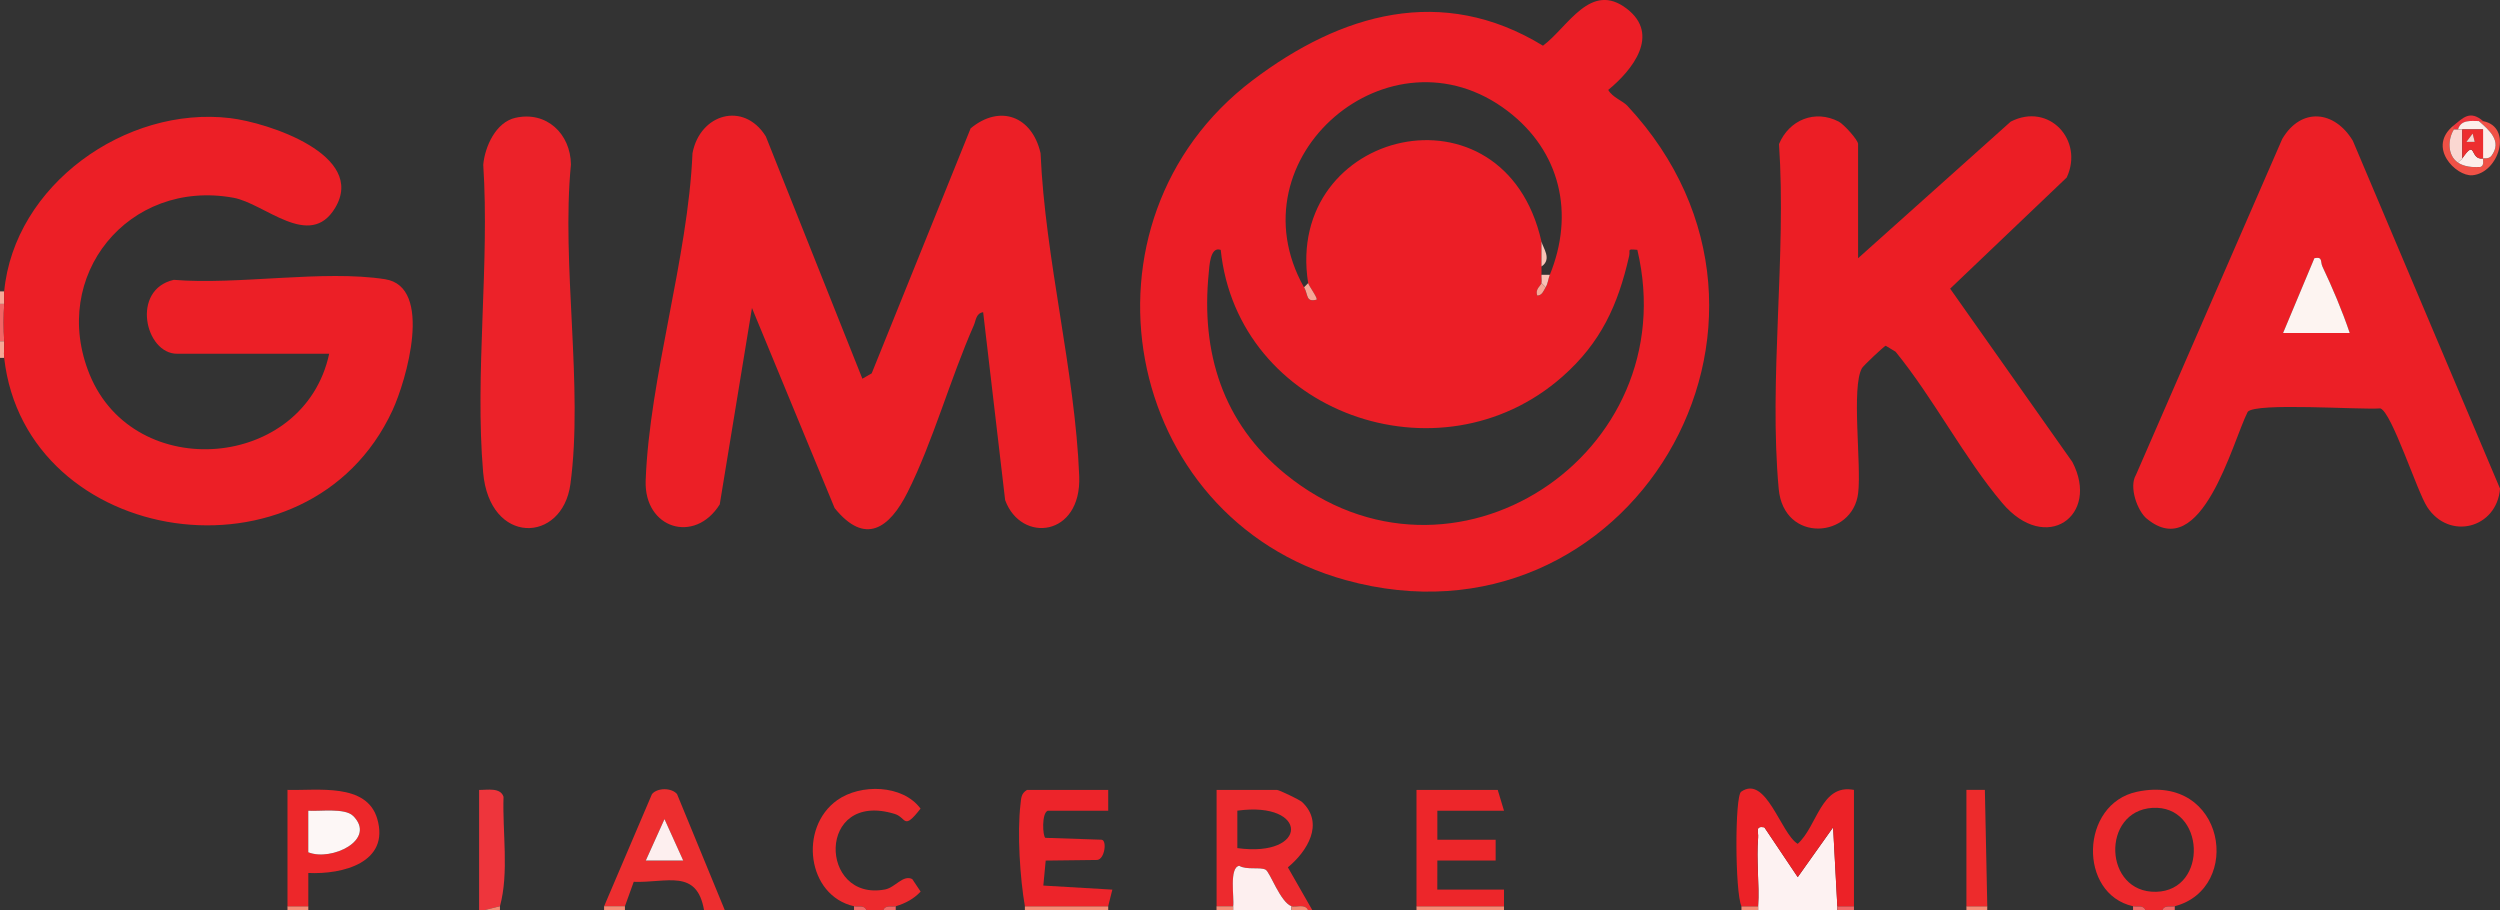 <svg xmlns="http://www.w3.org/2000/svg" id="Laag_1" version="1.1" viewBox="0 0 599.07 218.16"><rect x="0" y="0" width="599.07" height="218.16" fill="#333333" stroke="none"/><defs><style>.st0{fill:#f9c3b7}.st1{fill:#fdefef}.st2{fill:#f16565}.st3{fill:#ed2b2c}.st4{fill:#ec1e25}.st5{fill:#f6a897}.st6{fill:#ec2227}.st7{fill:#ed2a2e}.st8{fill:#ec1f26}.st9{fill:#fdf7f6}.st10{fill:#ec2229}.st11{fill:#ed2e2f}.st12{fill:#ed262a}.st13{fill:#ed272a}.st14{fill:#ec1e26}.st15{fill:#ed242a}.st16{fill:#ed282c}.st17{fill:#fad7d1}.st18{fill:#fdf4f1}.st19{fill:#f48a74}.st20{fill:#ed2a2d}.st21{fill:#fceeea}.st22{fill:#f05146}.st23{fill:#fdf2f2}.st24{fill:#ee353c}</style></defs><g id="KOdmOb.tif"><g><path d="M521.13 217.16c-.93.24-2.47-.44-3 1h-3.99c-.53-1.41-2.02-.78-3-1-13.2-2.96-12.71-24.53.94-27.43 21.17-4.5 25.49 23.14 9.04 27.43Zm-5.35-23.57c-12.31.75-11.71 20.39.88 20.11s11.79-20.88-.88-20.11Z" class="st16"/><path d="M314.48 218.16h-1c-.66-1.71-3.08-.66-3.99-1-2.67-.97-5.15-8.17-6.19-8.75-1.31-.72-4.59.11-6.33-.94-2.48.41-1.16 7.71-1.45 9.69h-3.99v-27.87h14.48c.48 0 5.41 2.33 6.04 2.93 5.39 5.13 1.15 11.84-3.44 15.62l5.89 10.31Zm-17.98-14.93c17.15 2.36 17.16-11.33 0-8.97v8.97Z" class="st7"/><path d="M173.71 218.16h-4.99c-1.71-10.08-8.9-6.57-16.86-6.85l-2.11 5.86h-4.99l11.47-26.88c1.29-1.56 4.71-1.56 6.01 0l11.47 27.88Zm-9.99-11.95-4.49-9.93-4.49 9.93h8.98Z" class="st11"/><path d="M214.64 217.16c-.87.27-2.49-.45-3 1h-3.99c-.53-1.41-2.02-.78-3-1-11.24-2.52-13.32-18.81-4.03-25.42 5.54-3.95 15.67-3.79 19.97 2.03-4.2 5.37-3.31 2.14-6.22 1.26-18.74-5.71-18.15 21.12-2.28 18.11 2.42-.46 4.31-3.6 6.51-2.49l2.01 3c-1.68 1.79-3.65 2.81-5.98 3.52Z" class="st20"/><path d="M421.3 217.16c.33-5.35-.46-11.15 0-16.44.13-1.48-.79-2.86 1.49-2.48l8 11.93 8.48-11.93 1.01 18.91v1h-18.97v-1Z" class="st23"/><path d="m119.8 217.16-3.99 1h-1v-28.87c1.94.03 5.09-.66 5.85 1.64-.28 8.53 1.34 18.21-.86 26.24Z" class="st24"/><path d="M295.51 217.16c.29-1.98-1.03-9.28 1.45-9.69 1.75 1.06 5.03.22 6.33.94 1.04.58 3.52 7.78 6.19 8.75v1H295.5v-1Z" class="st1"/><path d="M339.43 217.16h20.97v1h-20.97zM245.59 217.16h19.97v1h-19.97z" class="st19"/><path d="M1 81.78H0v-8.96h1C.83 75.6.83 79 1 81.78Z" class="st2"/><path d="M68.89 217.16h4.99v1h-4.99zM144.76 217.16h4.99v1h-4.99zM471.21 217.16h4.99v1h-4.99z" class="st19"/><path d="M1 85.76H0v-3.98h1c.08 1.31-.15 2.69 0 3.98Z" class="st5"/><path d="M119.8 217.16v1h-3.99l3.99-1zM291.51 217.16h3.99v1h-3.99zM313.48 218.16h-3.99v-1c.92.33 3.34-.71 3.99 1ZM417.3 217.16h3.99v1h-3.99z" class="st19"/><path d="M440.27 217.16h3.99v1h-3.99z" class="st2"/><path d="M1 72.82H0v-2.99h1c-.09.98.06 2 0 2.99Z" class="st5"/><path d="M207.65 218.16h-3v-1c.97.22 2.47-.42 3 1ZM214.64 217.16v1h-3c.5-1.45 2.13-.73 3-1ZM514.14 218.16h-3v-1c.97.22 2.47-.42 3 1ZM521.13 217.16v1h-3c.52-1.43 2.07-.75 3-1Z" class="st2"/><path d="M390 25.39c48.26 51.85.2 132.32-67.53 113.62-53.92-14.89-66.89-86.02-22.3-119.78 21.15-16.01 45.38-23.07 69.57-8.28 6.04-4.5 11.4-15.58 20.13-8.83 8.03 6.21 1.31 14.68-4.49 19.43 1.01 1.8 3.46 2.59 4.62 3.83Zm-77.52 43.45c1.05 1.86.4 3.63 2.99 2.98.39-.34-1.9-3.39-2-3.97-5.83-36.94 47.01-49.5 55.91-9.95-.04 1.99.05 3.99 0 5.97-.02.66.04 1.33 0 1.99s.1 1.37 0 1.99c-.09.55-1.63 1.45-.99 2.99 1.14-.03 1.51-1.19 1.99-1.99.6-1.03.62-2.06 1-2.99 5.95-14.61 2.62-29.54-10.07-39.23-28.17-21.53-66.3 11.15-48.83 42.22Zm-19.97-8.96c-2.57-.95-2.72 4.12-2.87 5.59-1.89 19.02 3.36 35.9 18.38 48.13 39.81 32.4 95.96-4.67 84.33-53.73-2.65-.24-1.62-.05-1.97 1.5-2.67 11.75-6.77 20.75-15.98 28.88-29.5 26.01-77.87 8.59-81.88-30.37Z" class="st14"/><path d="m206.67 90.74 2.21-1.27 23.71-58.71c7.03-5.84 14.75-2.9 16.76 5.96 1.09 25.37 8.28 52.3 9.26 77.38.57 14.56-13.95 16.14-17.75 5.74l-5.27-45.03c-1.75.27-1.72 2-2.26 3.21-5.59 12.64-9.8 27.91-15.85 39.94-4.32 8.61-10.16 12.86-17.48 3.79L180.19 73.8l-7.72 47.07c-6 9.59-18.17 5.8-17.75-5.71.9-24.68 10.15-53.22 11.22-78.44 1.76-9.44 12.27-12.53 17.57-4.04l23.14 58.07ZM1 69.83c2.42-25.49 29.11-44.5 54.13-41.53 9.11 1.08 32.82 8.84 25.16 21.55-6.09 10.09-16.83-1.09-24.33-2.46-25.16-4.6-44.14 18.72-34.48 42.35 10.73 26.25 51.43 22.86 57.4-4.97H42.44c-7.71 0-11.11-15.4-.79-17.71 15.37 1.27 35.9-2.46 50.64-.15 11.63 1.83 5.05 24.35 1.74 31.47C73.95 141.66 6.13 131.18 1 85.76c-.15-1.3.08-2.67 0-3.98C.83 79 .83 75.6 1 72.82c.06-.99-.09-2.01 0-2.99Z" class="st8"/><path d="m445.26 61.87 36.56-32.72c9.14-4.71 17.61 4.43 13.42 13.39l-27.93 26.63 29.29 41.54c6.69 12.82-6.32 22.25-16.82 9.81-9.12-10.8-16.5-25.15-25.55-36.24l-2.36-1.43c-.38.07-5.34 4.77-5.68 5.35-2.6 4.51-.11 23.11-.92 29.94-1.29 10.93-17.84 12.11-19.04-.97-2.41-26.2 1.88-56.05.07-82.65 2.43-5.81 8.62-8.34 14.33-5.37 1.18.61 4.62 4.4 4.62 5.35v27.38Z" class="st4"/><path d="M514.42 124.29c-2.25-1.87-4.32-7.61-2.59-10.48l35.06-80.52c4.56-7.71 12.58-6.79 16.92.45l35.27 83.35c-.77 9.53-12.18 12.48-17.45 4.41-2.46-3.77-8.48-22.71-11.23-23.64-4.87.38-29.9-1.46-31.79.83-3.69 7.3-11.03 36.51-24.17 25.6Zm32.67-44.5h15.97c-1.81-5.37-4.12-10.8-6.54-15.92-.55-1.17.14-2.43-1.93-2l-7.5 17.92Z" class="st8"/><path d="M123.51 28.23c7.49-1.69 13.23 3.89 13.3 11.2-2.33 23.88 3.02 53.4-.13 76.6-1.93 14.23-19.41 14.72-20.91-2.86-2.02-23.53 1.58-49.86.03-73.7.4-4.37 3.01-10.18 7.7-11.24Z" class="st10"/><path d="M417.3 217.16c-1.55-3.34-1.63-26.35-.07-27.44 5.97-4.18 9.51 10.06 13.55 12.49 4.76-4.29 5.56-14.46 13.48-12.93v27.88h-3.99l-1.01-18.91-8.48 11.93-8-11.93c-2.28-.38-1.36 1-1.49 2.48-.46 5.29.33 11.09 0 16.44h-3.99Z" class="st6"/><path d="M245.59 217.16c-1.16-6.71-1.87-17.49-1.05-24.44.17-1.45.12-2.56 1.55-3.43h19.47v4.98h-14.48c-1.5.54-1.24 6.1-.58 6.5l13.49.45c1.32.17.73 4.69-1.08 4.85l-12.33.15-.57 5.99 16.54.97-1 3.98h-19.97Z" class="st15"/><path d="M339.43 217.16v-27.87h19.47l1.5 4.98h-15.97v6.96h13.97v4.98h-13.97l-.01 6.97 15.98-.01v3.99h-20.97z" class="st12"/><path d="M68.89 217.16v-27.88c7.19.21 18.98-1.76 21.51 6.93 3.05 10.48-8.27 13.37-16.52 12.98v7.97h-4.99Zm15.72-21.66c-1.97-1.96-7.98-1.04-10.74-1.24v9.96c5.52 2.24 16.51-2.97 10.74-8.73Z" class="st13"/><path d="M471.21 217.16v-27.88l4.42-.01.58 27.89h-5z" class="st3"/><path d="M588.02 30.02v1c-1.5 2.38-1.58 6.25 1 7.96 1.52 1.01 3.55 1.16 5.33 1.04 1.11-.28.54-1.94.66-2.03.15-.13 1.38.23 2.04-.66 2.6-3.53-.6-6.15-3.03-8.3.32 0 .7-.06 1 0 7.2 1.39 3.77 12.43-2.57 12.97-3.9.33-11.02-6.76-4.42-11.98Z" class="st22"/><path d="M595.01 29.02c-.3-.06-.68 0-1 0-1.94 0-4.29-.37-4.99 1.99h-1v-1c2.12-1.67 3.82-3.74 6.99-1Z" class="st24"/><path d="M163.72 206.21h-8.97l4.48-9.93 4.49 9.93z" class="st1"/><path d="M369.38 63.86c.05-1.99-.04-3.98 0-5.97.34 1.49 2.61 4.23 0 5.97Z" class="st0"/><path d="M313.48 67.84c.09.58 2.38 3.63 2 3.97-2.59.66-1.95-1.12-2.99-2.98l1-1Z" class="st5"/><path d="M371.38 65.85c-.38.92-.4 1.96-1 2.99l-1-1c.1-.62-.04-1.34 0-1.99h2Z" class="st0"/><path d="M370.38 68.84c-.47.81-.85 1.96-1.99 1.99-.64-1.54.9-2.43.99-2.99l1 1Z" class="st5"/><path d="m547.09 79.79 7.5-17.92c2.07-.43 1.38.83 1.93 2 2.42 5.12 4.73 10.55 6.54 15.92h-15.97Z" class="st18"/><path d="M84.61 195.5c5.77 5.75-5.22 10.96-10.74 8.73v-9.96c2.76.2 8.78-.72 10.74 1.24Z" class="st9"/><path d="M594.01 29.02c2.44 2.15 5.63 4.77 3.03 8.3-.66.89-1.88.53-2.04.66-.11.09.45 1.76-.66 2.03-1.79.12-3.82-.03-5.33-1.04.26-.37.76-.64 1-1 3.43-5.01 1.73.47 4.99 0V31h-5.99c.7-2.37 3.05-2 4.99-1.99Z" class="st21"/><path d="M590.02 31.01v6.97c-.24.35-.74.62-1 1-2.58-1.72-2.49-5.58-1-7.96h2Z" class="st17"/><path d="M590.02 31.01h5v6.97c-3.26.47-1.57-5.01-4.99 0v-6.97Zm2.99 2.98-.49-1.98-1.5 1.98h1.99Z" class="st11"/><path d="M593.01 33.99h-1.99l1.5-1.98.49 1.98z" class="st17"/></g></g></svg>